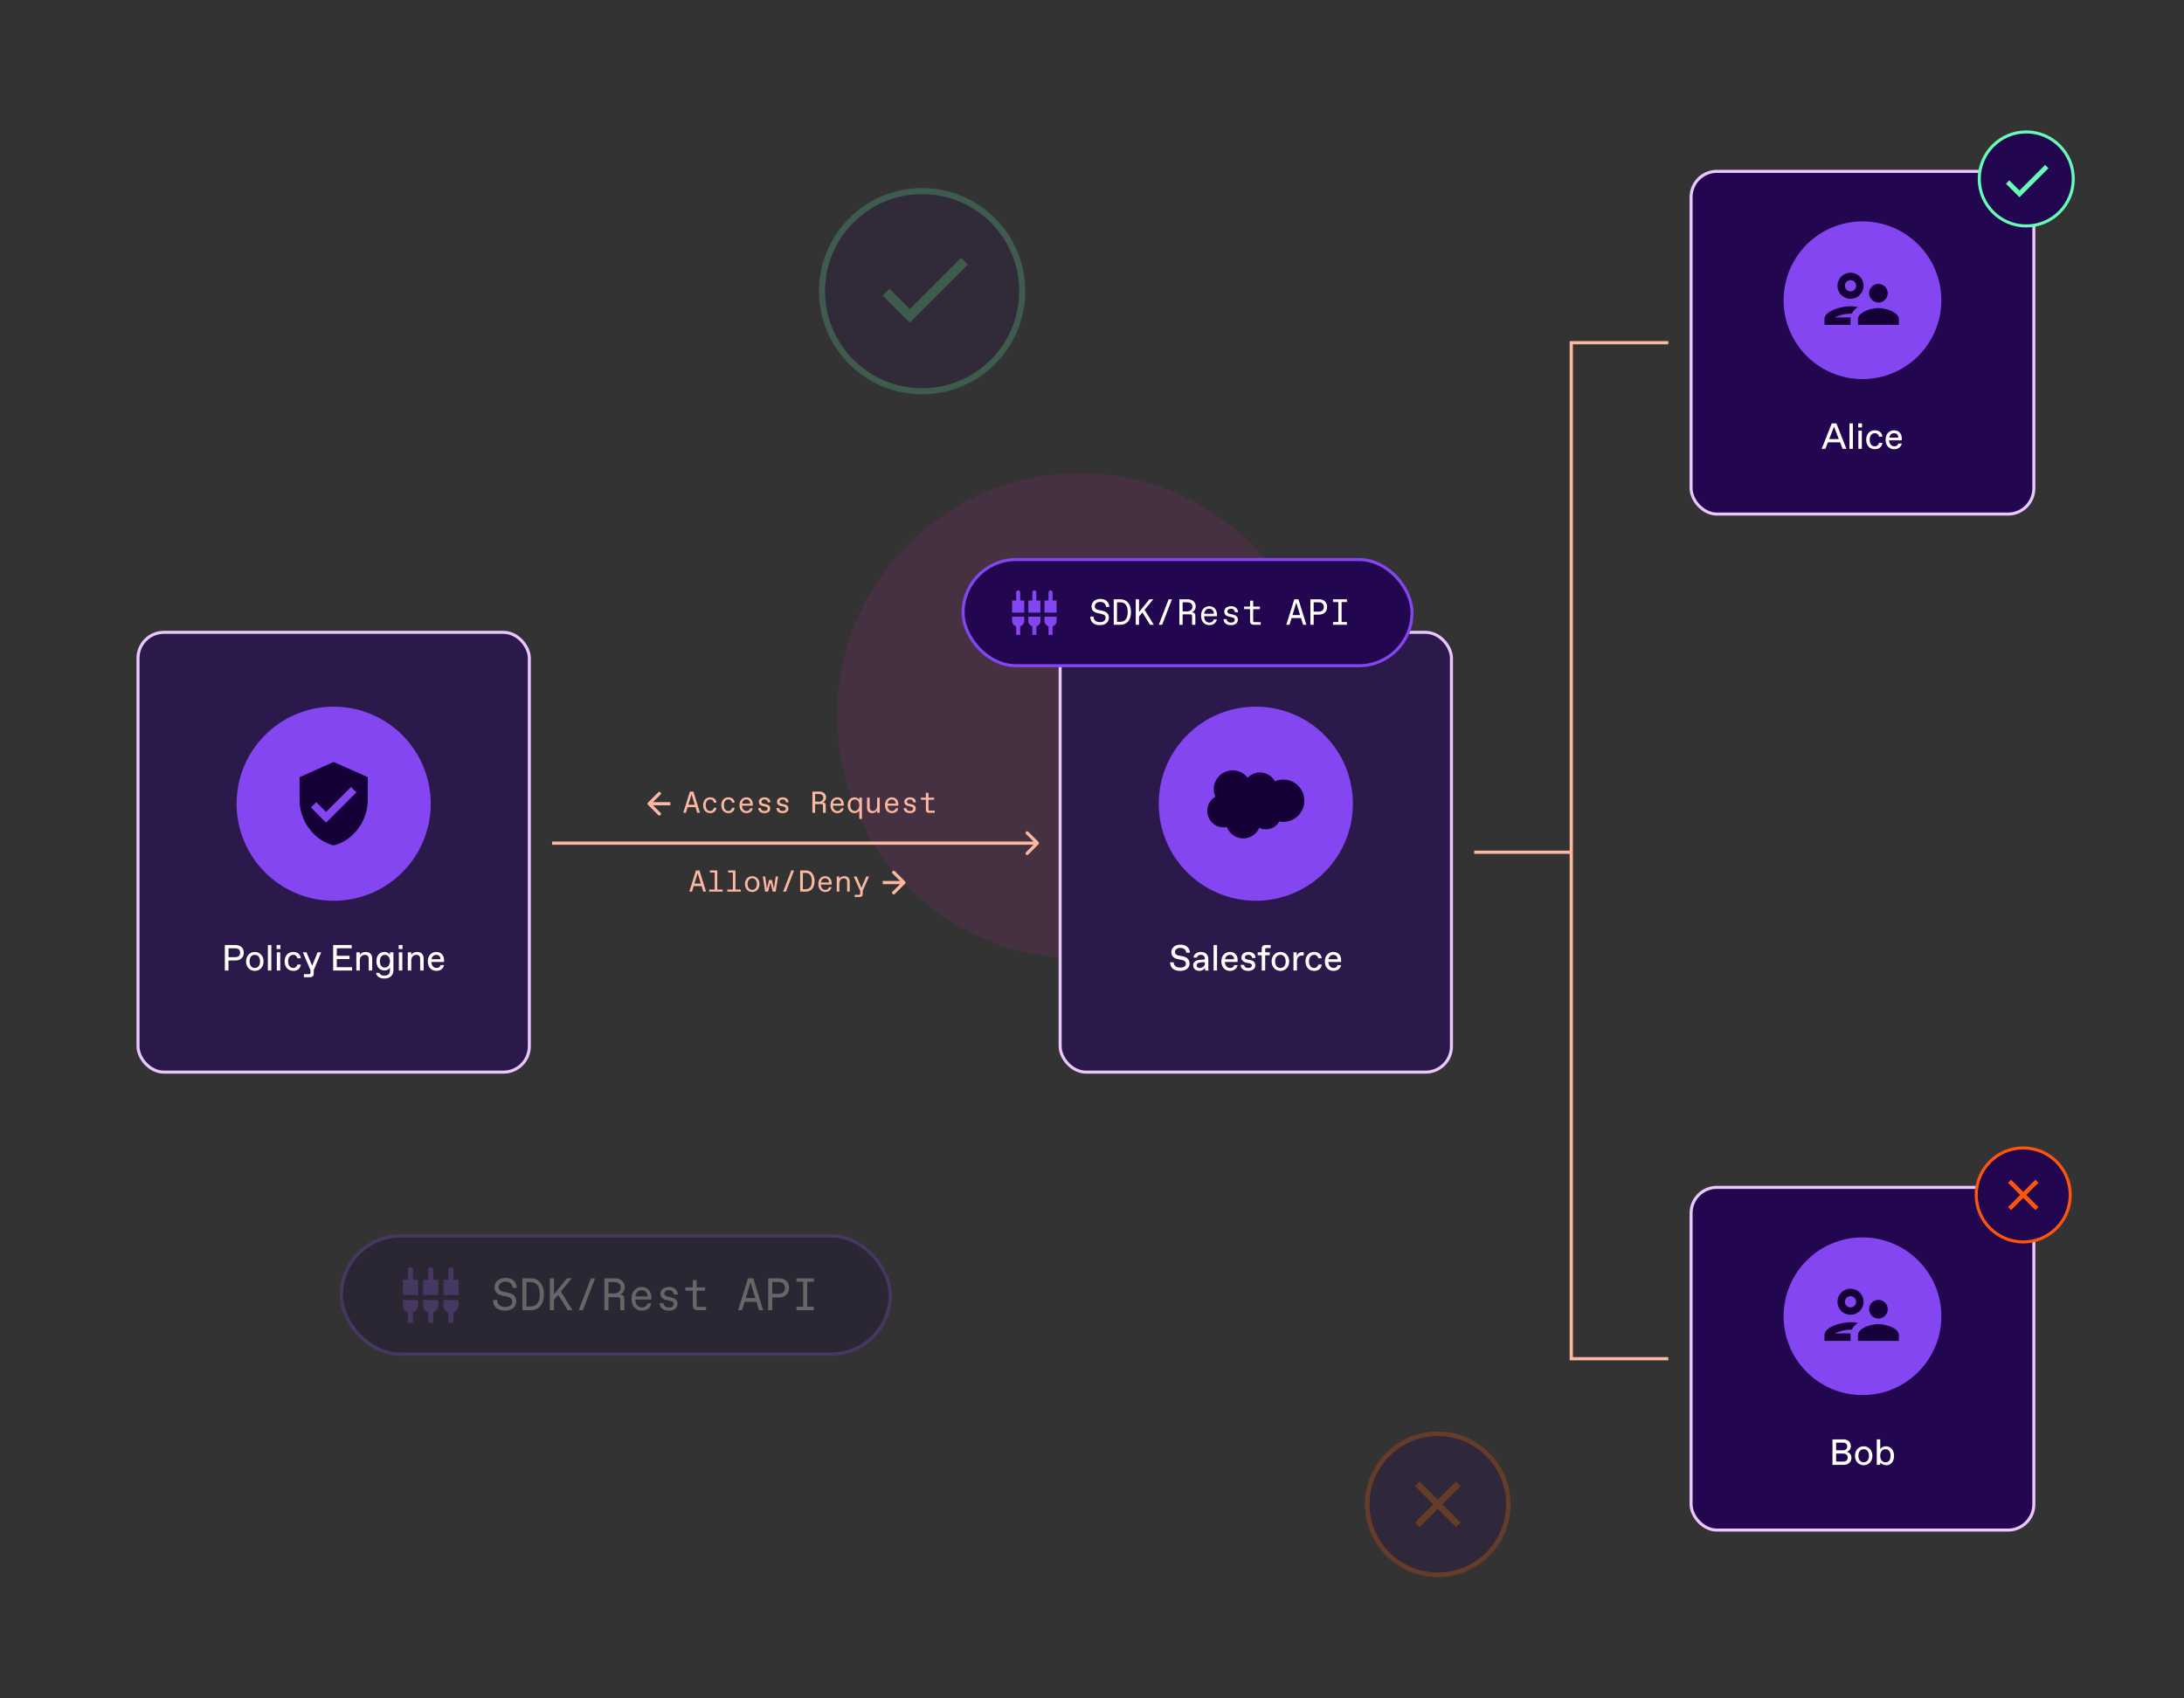 <svg xmlns="http://www.w3.org/2000/svg" width="720" height="560" fill="none" xmlns:v="https://vecta.io/nano"><rect width="100%" height="100%" fill="#333333" stroke="none"/><style><![CDATA[.B{fill:#fff}.C{fill:#220650}.D{fill:#8446f1}.E{fill:#150038}.F{stroke:#eac8fe}.G{stroke-width:1.06}]]></style><circle cx="356" cy="236" r="80" fill="#ea27c2" fill-opacity=".1"/><g opacity=".25"><rect x="112.53" y="407.53" width="180.94" height="38.94" rx="19.47" class="E"/><path d="M166.515 432.15c2.31 0 3.69-1.275 3.69-3.06 0-1.605-.96-2.49-2.7-2.85l-1.5-.315c-1.095-.225-1.605-.675-1.605-1.545 0-1.02.885-1.8 2.205-1.8h.075c1.35 0 2.265.765 2.34 2.07h1.35c-.06-1.965-1.395-3.3-3.72-3.3-2.235 0-3.6 1.41-3.6 3.045 0 1.545.825 2.445 2.58 2.82l1.59.345c1.155.24 1.635.765 1.635 1.62 0 .96-.75 1.74-2.19 1.74h-.09c-1.635 0-2.61-.69-2.685-2.295h-1.35c.03 2.1 1.29 3.525 3.975 3.525zm8.469-.15c2.58 0 4.335-1.875 4.335-5.235 0-3.345-1.77-5.265-4.365-5.265h-2.745V432h2.775zm-1.425-9.27h1.35c1.92 0 3.06 1.32 3.06 4.02s-1.095 4.02-3.06 4.02h-1.35v-8.04zm15.159 9.27l-3.81-6.165 3.6-4.335h-1.59l-4.29 5.25v-5.25h-1.35V432h1.35v-3.42l1.395-1.665 3.15 5.085h1.545zm3.444 0l4.02-10.5h-1.35l-4.05 10.5h1.38zm12.175-5.115c1.02-.405 1.65-1.32 1.65-2.565 0-1.635-1.395-2.82-3.225-2.82h-3.51V432h1.35v-4.29h3.12c.54 0 .765.225.765.765V432h1.35v-3.675c0-.96-.405-1.44-1.425-1.44h-.075zm-3.735-.39v-3.765h1.875c1.365 0 2.16.645 2.16 1.815 0 1.215-.96 1.95-2.16 1.95h-1.875zm14.154 1.365c0-1.995-1.185-3.51-3.15-3.51-1.875 0-3.42 1.38-3.42 3.885 0 2.55 1.545 3.915 3.42 3.915 1.62 0 2.775-.87 3.12-2.37h-1.26c-.255.855-.93 1.32-1.785 1.32h-.09c-1.155 0-2.13-.885-2.145-2.61h5.295l.015-.63zm-3.12-2.46c1.14 0 1.815.93 1.86 2.07h-4.02c.165-1.515 1.125-2.07 2.04-2.07h.12zm8.874 6.75c1.77 0 2.85-.885 2.85-2.265-.015-1.245-.795-1.8-1.98-2.07l-1.125-.255c-.84-.18-1.23-.51-1.23-1.005 0-.645.54-1.17 1.425-1.17h.135c.915 0 1.485.645 1.575 1.44h1.275c-.06-1.365-.975-2.475-2.895-2.475-1.56 0-2.79.84-2.79 2.235 0 1.26.855 1.83 2.13 2.115l1.05.225c.87.18 1.155.51 1.155 1.035 0 .705-.57 1.155-1.485 1.155h-.135c-.945 0-1.65-.51-1.725-1.44h-1.29c.045 1.47 1.095 2.475 3.06 2.475zm12.264-.15v-1.08h-2.43c-.525 0-.675-.15-.675-.66v-4.71h2.775v-1.05h-2.775v-2.43h-1.275v2.43h-2.46v1.05h2.46v4.92c0 1.065.525 1.53 1.59 1.53h2.79zm18.813 0l-3.255-10.5h-1.725l-3.285 10.5h1.32l.84-2.76h3.9l.84 2.76h1.365zm-4.155-9.15l1.575 5.16h-3.15l1.575-5.16zm7.164 9.15v-4.185h2.25c1.86 0 3.285-1.11 3.285-3.15s-1.365-3.165-3.255-3.165h-3.63V432h1.35zm0-9.27h2.055c1.365 0 2.13.675 2.13 1.935s-.795 1.92-2.145 1.92h-2.04v-3.855zm13.705-1.23h-5.73v1.125h2.19v8.25h-2.19V432h5.73v-1.125h-2.19v-8.25h2.19V421.5z" class="B"/><g clip-path="url(#A)" class="D"><path d="M136.167 418.666c0-.458-.375-.833-.833-.833s-.833.375-.833.833V422h-1.667v5h5v-5h-1.667v-3.334zm3.334 11.667c0 1.083.7 2 1.666 2.35v3.483h1.667v-3.483c.967-.342 1.667-1.258 1.667-2.35v-1.667h-5v1.667zm-6.667 0c0 1.083.7 2 1.667 2.35v3.483h1.666v-3.483c.967-.35 1.667-1.267 1.667-2.35v-1.667h-5v1.667zM149.501 422v-3.334c0-.458-.375-.833-.834-.833s-.833.375-.833.833V422h-1.667v5h5v-5h-1.666zm-6.667-3.334c0-.458-.375-.833-.833-.833s-.834.375-.834.833V422h-1.666v5h5v-5h-1.667v-3.334zm3.333 11.667c0 1.083.7 2 1.667 2.35v3.483h1.667v-3.483c.966-.342 1.666-1.258 1.666-2.35v-1.667h-5v1.667z"/></g><rect x="112.53" y="407.53" width="180.94" height="38.94" rx="19.47" stroke="#8446f1" class="G"/></g><g opacity=".25"><circle cx="474" cy="496" r="23.25" stroke="#fc560d" stroke-width="1.5" class="C"/><path d="M481.5 490.011l-1.511-1.511-5.989 5.989-5.989-5.989-1.511 1.511 5.989 5.989-5.989 5.989 1.511 1.511 5.989-5.989 5.989 5.989 1.511-1.511-5.989-5.989 5.989-5.989z" fill="#fc560d"/></g><g opacity=".2"><path d="M304 129c18.225 0 33-14.775 33-33s-14.775-33-33-33-33 14.775-33 33 14.775 33 33 33z" stroke="#67fcb4" stroke-width="2" class="C"/><path d="M299.934 101.91l-6.701-6.7L291 97.443l8.934 8.934 19.143-19.144L316.844 85l-16.91 16.91z" fill="#67fcb4"/></g><rect x="557.5" y="391.5" width="113" height="113" rx="8.5" class="C"/><path d="M607.897 483c1.32 0 2.46-.888 2.46-2.28 0-1.092-.6-1.824-1.548-1.98.792-.3 1.368-.96 1.368-1.92 0-1.38-1.08-2.22-2.4-2.22h-3.66v8.4h3.78zm-2.58-7.32h2.28c.84 0 1.38.48 1.38 1.26s-.54 1.26-1.38 1.26h-2.28v-2.52zm0 3.6h2.34c.9 0 1.5.48 1.5 1.32s-.6 1.32-1.5 1.32h-2.34v-2.64zm9.085 3.84c1.62 0 2.88-1.26 2.88-3.12s-1.26-3.12-2.88-3.12-2.88 1.26-2.88 3.12 1.26 3.12 2.88 3.12zm-.048-.96c-.972 0-1.692-.78-1.692-2.16s.72-2.16 1.692-2.16h.096c.972 0 1.692.78 1.692 2.16s-.72 2.16-1.692 2.16h-.096zm7.48.96c1.5 0 2.58-1.14 2.58-3.12s-1.2-3.12-2.7-3.12c-.84 0-1.56.42-1.86.96v-3.24h-1.14v8.4h1.14v-.84c.3.54 1.14.96 1.98.96zm-.288-.96c-.852 0-1.692-.72-1.692-2.16s.84-2.16 1.692-2.16h.096c.912 0 1.632.72 1.632 2.16s-.72 2.16-1.632 2.16h-.096z" class="B"/><circle cx="614" cy="434" r="26" class="D"/><g clip-path="url(#B)" class="E"><path d="M610.061 433.52a4.3 4.3 0 0 0 4.294-4.294 4.3 4.3 0 0 0-4.294-4.294 4.3 4.3 0 0 0-4.294 4.294 4.3 4.3 0 0 0 4.294 4.294zm0-6.134a1.84 1.84 0 1 1 0 3.68 1.84 1.84 0 1 1 0-3.68zm.062 12.269h-5.252c1.215-.614 3.313-1.227 5.19-1.227l.417.012c.417-.895 1.141-1.632 2.013-2.221-.896-.159-1.743-.245-2.43-.245-2.871 0-8.588 1.436-8.588 4.294v1.841h8.588v-1.841c0-.208.025-.417.062-.613zm9.14-3.068c-2.257 0-6.748 1.24-6.748 3.681v1.841h13.496v-1.841c0-2.441-4.49-3.681-6.748-3.681zm1.485-2.233c.932-.527 1.583-1.521 1.583-2.674a3.07 3.07 0 0 0-3.068-3.068 3.07 3.07 0 0 0-3.067 3.068c0 1.153.65 2.147 1.583 2.674.441.246.944.393 1.484.393a3.04 3.04 0 0 0 1.485-.393z"/></g><rect x="557.5" y="391.5" width="113" height="113" rx="8.5" class="F"/><circle cx="667" cy="394" r="15.5" stroke="#fc560d" class="C"/><path d="M672 390.007L670.993 389L667 392.993L663.007 389L662 390.007L665.993 394L662 397.993L663.007 399L667 395.007L670.993 399L672 397.993L668.007 394L672 390.007Z" fill="#fc560d"/><rect x="557.5" y="56.5" width="113" height="113" rx="8.5" class="C"/><path d="M608.709 148l-3.3-8.4h-1.536l-3.324 8.4h1.224l.84-2.16h4.008l.84 2.16h1.248zm-4.092-7.296l1.584 4.056h-3.168l1.584-4.056zm6.232 7.296v-8.4h-1.14v8.4h1.14zm3.001-7.08v-1.32h-1.26v1.32h1.26zm-.06 7.08v-6h-1.14v6h1.14zm4.321.12c1.368 0 2.34-.804 2.46-2.1h-1.14c-.108.66-.588 1.14-1.272 1.14h-.096c-1.152 0-1.692-1.02-1.692-2.16s.54-2.16 1.692-2.16h.096c.684 0 1.164.48 1.272 1.14h1.14c-.12-1.296-1.092-2.1-2.46-2.1-1.848 0-2.88 1.356-2.88 3.12s1.032 3.12 2.88 3.12zm6.339 0c1.236 0 2.28-.684 2.496-1.896h-1.14c-.12.636-.684.936-1.272.936h-.096c-.732 0-1.608-.612-1.68-1.98h4.2v-.66c0-1.56-.984-2.64-2.544-2.64-1.416 0-2.796 1.032-2.796 3.108 0 2.1 1.344 3.132 2.832 3.132zm-1.62-3.84c.216-1.068.912-1.44 1.536-1.44h.096c.684 0 1.308.396 1.356 1.44h-2.988z" class="B"/><circle cx="614" cy="99" r="26" class="D"/><g clip-path="url(#C)" class="E"><path d="M610.061 98.52a4.3 4.3 0 0 0 4.294-4.294 4.3 4.3 0 0 0-4.294-4.294 4.3 4.3 0 0 0-4.294 4.294 4.3 4.3 0 0 0 4.294 4.294zm0-6.135a1.84 1.84 0 1 1 0 3.681 1.84 1.84 0 1 1 0-3.681zm.062 12.27h-5.252c1.215-.614 3.313-1.227 5.19-1.227l.417.012c.417-.895 1.141-1.632 2.013-2.221-.896-.159-1.743-.245-2.43-.245-2.871 0-8.588 1.436-8.588 4.294v1.841h8.588v-1.841c0-.208.025-.417.062-.613zm9.14-3.068c-2.257 0-6.748 1.24-6.748 3.681v1.841h13.496v-1.841c0-2.441-4.49-3.681-6.748-3.681zm1.485-2.233c.932-.528 1.583-1.521 1.583-2.675a3.07 3.07 0 0 0-3.068-3.067 3.07 3.07 0 0 0-3.067 3.067c0 1.153.65 2.147 1.583 2.675a3.04 3.04 0 0 0 1.484.393c.54 0 1.043-.147 1.485-.393z"/></g><rect x="557.5" y="56.5" width="113" height="113" rx="8.5" class="F"/><path d="M683.5 59c0 8.56-6.94 15.5-15.5 15.5s-15.5-6.94-15.5-15.5 6.94-15.5 15.5-15.5 15.5 6.94 15.5 15.5z" stroke="#67fcb4" class="C"/><path d="M665.758 62.81l-3.35-3.35-1.117 1.117 4.467 4.467 9.572-9.572-1.117-1.117-8.455 8.455z" fill="#67fcb4"/><path d="M486 281h32m32-168h-32v335h32" stroke="#fdb8a2" class="G"/><rect x="349.5" y="208.5" width="129" height="145" rx="8.5" fill="#2c194c"/><path d="M389.039 320.12c1.86 0 3.108-.912 3.108-2.388 0-1.368-.84-2.136-2.292-2.424l-1.344-.264c-.708-.144-1.152-.528-1.152-1.176 0-.744.696-1.308 1.74-1.308h.12c1.02 0 1.788.6 1.848 1.56h1.2c-.06-1.62-1.248-2.64-3.108-2.64-1.812 0-3 1.08-3 2.4 0 1.332.78 2.088 2.124 2.364l1.344.276c.888.18 1.32.576 1.32 1.26 0 .696-.612 1.26-1.74 1.26h-.12c-1.26 0-2.148-.6-2.148-1.74h-1.2c.06 1.86 1.32 2.82 3.3 2.82zm6.299 0c.96 0 1.68-.54 1.92-1.08a6.63 6.63 0 0 0 .06.96h1.08c-.06-.42-.06-.96-.06-1.32v-2.52c0-1.224-.84-2.28-2.436-2.28-1.356 0-2.352.756-2.424 1.86h1.14c.072-.6.612-.9 1.236-.9h.096c.768 0 1.248.48 1.248 1.32v.192l-1.656.132c-.972.084-2.184.492-2.184 1.86 0 1.02.84 1.776 1.98 1.776zm.132-.96c-.564 0-.972-.372-.972-.864 0-.552.504-.888 1.2-.948l1.5-.12v.612c0 .72-.9 1.32-1.632 1.32h-.096zm5.752.84v-8.4h-1.14v8.4h1.14zm4.273.12c1.236 0 2.28-.684 2.496-1.896h-1.14c-.12.636-.684.936-1.272.936h-.096c-.732 0-1.608-.612-1.68-1.98h4.2v-.66c0-1.56-.984-2.64-2.544-2.64-1.416 0-2.796 1.032-2.796 3.108 0 2.1 1.344 3.132 2.832 3.132zm-1.62-3.84c.216-1.068.912-1.44 1.536-1.44h.096c.684 0 1.308.396 1.356 1.44h-2.988zm7.609 3.84c1.392 0 2.364-.72 2.364-1.8s-.744-1.572-1.656-1.752l-.948-.192c-.6-.12-.84-.348-.84-.768s.42-.768 1.092-.768h.096c.78 0 1.116.48 1.176 1.02h1.14c0-1.14-.804-1.98-2.376-1.98-1.2 0-2.268.648-2.268 1.848 0 1.02.78 1.524 1.752 1.716l.876.168c.6.12.816.384.816.768 0 .48-.492.78-1.116.78h-.096c-.708 0-1.272-.3-1.332-1.02h-1.14c0 1.14.864 1.98 2.46 1.98zm5.609-.12v-5.016h1.5V314h-1.5v-.924c0-.36.12-.48.48-.48h1.32v-.996h-1.68c-.84 0-1.26.42-1.26 1.26V314h-1.32v.984h1.32V320h1.14zm5.02.12c1.62 0 2.88-1.26 2.88-3.12s-1.26-3.12-2.88-3.12-2.88 1.26-2.88 3.12 1.26 3.12 2.88 3.12zm-.048-.96c-.972 0-1.692-.78-1.692-2.16s.72-2.16 1.692-2.16h.096c.972 0 1.692.78 1.692 2.16s-.72 2.16-1.692 2.16h-.096zm5.5.84v-3.036c0-1.2.66-1.92 1.74-1.92h.48v-1.104h-.54c-.78 0-1.5.48-1.74 1.38V314h-1.08v6h1.14zm5.705.12c1.368 0 2.34-.804 2.46-2.1h-1.14c-.108.66-.588 1.14-1.272 1.14h-.096c-1.152 0-1.692-1.02-1.692-2.16s.54-2.16 1.692-2.16h.096c.684 0 1.164.48 1.272 1.14h1.14c-.12-1.296-1.092-2.1-2.46-2.1-1.848 0-2.88 1.356-2.88 3.12s1.032 3.12 2.88 3.12zm6.338 0c1.236 0 2.28-.684 2.496-1.896h-1.14c-.12.636-.684.936-1.272.936h-.096c-.732 0-1.608-.612-1.68-1.98h4.2v-.66c0-1.56-.984-2.64-2.544-2.64-1.416 0-2.796 1.032-2.796 3.108 0 2.1 1.344 3.132 2.832 3.132zm-1.62-3.84c.216-1.068.912-1.44 1.536-1.44h.096c.684 0 1.308.396 1.356 1.44h-2.988z" class="B"/><circle cx="414" cy="265" r="32" class="D"/><g clip-path="url(#D)" class="E"><path d="M411.315 256.448c1.032-1.077 2.469-1.746 4.058-1.746 2.112 0 3.955 1.18 4.936 2.932a6.81 6.81 0 0 1 2.791-.594c3.81 0 6.898 3.122 6.898 6.974s-3.089 6.973-6.898 6.973c-.457 0-.912-.045-1.359-.135a5.04 5.04 0 0 1-4.402 2.588 5.01 5.01 0 0 1-2.206-.509c-.876 2.065-2.917 3.514-5.297 3.514a5.86 5.86 0 0 1-5.399-3.774c-.354.076-.721.115-1.098.115-2.95 0-5.341-2.422-5.341-5.408 0-2.002 1.074-3.749 2.671-4.684-.329-.758-.511-1.594-.511-2.473a6.22 6.22 0 0 1 6.215-6.22c2.016 0 3.806.96 4.942 2.448"/></g><rect x="349.5" y="208.5" width="129" height="145" rx="8.5" class="F"/><rect x="317.5" y="184.5" width="148" height="35" rx="17.5" class="C"/><path d="M362.612 206.12c1.848 0 2.952-1.02 2.952-2.448 0-1.284-.768-1.992-2.16-2.28l-1.2-.252c-.876-.18-1.284-.54-1.284-1.236 0-.816.708-1.44 1.764-1.44h.06c1.08 0 1.812.612 1.872 1.656h1.08c-.048-1.572-1.116-2.64-2.976-2.64-1.788 0-2.88 1.128-2.88 2.436 0 1.236.66 1.956 2.064 2.256l1.272.276c.924.192 1.308.612 1.308 1.296 0 .768-.6 1.392-1.752 1.392h-.072c-1.308 0-2.088-.552-2.148-1.836h-1.08c.024 1.68 1.032 2.82 3.18 2.82zm6.775-.12c2.064 0 3.468-1.5 3.468-4.188 0-2.676-1.416-4.212-3.492-4.212h-2.196v8.4h2.22zm-1.14-7.416h1.08c1.536 0 2.448 1.056 2.448 3.216s-.876 3.216-2.448 3.216h-1.08v-6.432zM380.375 206l-3.048-4.932 2.88-3.468h-1.272l-3.432 4.2v-4.2h-1.08v8.4h1.08v-2.736l1.116-1.332 2.52 4.068h1.236zm2.755 0l3.216-8.4h-1.08l-3.24 8.4h1.104zm9.739-4.092c.816-.324 1.32-1.056 1.32-2.052 0-1.308-1.116-2.256-2.58-2.256h-2.808v8.4h1.08v-3.432h2.496c.432 0 .612.18.612.612V206h1.08v-2.94c0-.768-.324-1.152-1.14-1.152h-.06zm-2.988-.312v-3.012h1.5c1.092 0 1.728.516 1.728 1.452 0 .972-.768 1.56-1.728 1.56h-1.5zm11.324 1.092c0-1.596-.948-2.808-2.52-2.808-1.5 0-2.736 1.104-2.736 3.108 0 2.04 1.236 3.132 2.736 3.132 1.296 0 2.22-.696 2.496-1.896h-1.008c-.204.684-.744 1.056-1.428 1.056h-.072c-.924 0-1.704-.708-1.716-2.088h4.236l.012-.504zm-2.496-1.968c.912 0 1.452.744 1.488 1.656h-3.216c.132-1.212.9-1.656 1.632-1.656h.096zm7.099 5.4c1.416 0 2.28-.708 2.28-1.812-.012-.996-.636-1.44-1.584-1.656l-.9-.204c-.672-.144-.984-.408-.984-.804 0-.516.432-.936 1.14-.936h.108c.732 0 1.188.516 1.26 1.152h1.02c-.048-1.092-.78-1.98-2.316-1.98-1.248 0-2.232.672-2.232 1.788 0 1.008.684 1.464 1.704 1.692l.84.18c.696.144.924.408.924.828 0 .564-.456.924-1.188.924h-.108c-.756 0-1.32-.408-1.38-1.152h-1.032c.036 1.176.876 1.98 2.448 1.98zm9.811-.12v-.864h-1.944c-.42 0-.54-.12-.54-.528v-3.768h2.22V200h-2.22v-1.944h-1.02V200h-1.968v.84h1.968v3.936c0 .852.42 1.224 1.272 1.224h2.232zm15.051 0l-2.604-8.4h-1.38l-2.628 8.4h1.056l.672-2.208h3.12l.672 2.208h1.092zm-3.324-7.32l1.26 4.128h-2.52l1.26-4.128zm5.731 7.32v-3.348h1.8c1.488 0 2.628-.888 2.628-2.52s-1.092-2.532-2.604-2.532h-2.904v8.4h1.08zm0-7.416h1.644c1.092 0 1.704.54 1.704 1.548s-.636 1.536-1.716 1.536h-1.632v-3.084zm10.963-.984h-4.584v.9h1.752v6.6h-1.752v.9h4.584v-.9h-1.752v-6.6h1.752v-.9z" class="B"/><g clip-path="url(#E)" class="D"><path d="M336.333 195.334a.67.67 0 0 0-.667-.667.67.67 0 0 0-.667.667V198h-1.333v4h4v-4h-1.333v-2.666zm2.666 9.333c0 .867.56 1.6 1.334 1.88v2.787h1.333v-2.787c.773-.273 1.333-1.007 1.333-1.88v-1.333h-4v1.333zm-5.333 0c0 .867.56 1.6 1.333 1.88v2.787h1.334v-2.787c.773-.28 1.333-1.013 1.333-1.88v-1.333h-4v1.333zM346.999 198v-2.666a.67.67 0 0 0-.666-.667.67.67 0 0 0-.667.667V198h-1.333v4h4v-4h-1.334zm-5.333-2.666a.67.67 0 0 0-.667-.667.67.67 0 0 0-.666.667V198h-1.334v4h4v-4h-1.333v-2.666zm2.667 9.333c0 .867.56 1.6 1.333 1.88v2.787h1.333v-2.787c.774-.273 1.334-1.007 1.334-1.88v-1.333h-4v1.333z"/></g><rect x="317.5" y="184.5" width="148" height="35" rx="17.5" stroke="#8446f1"/><path d="M232.76 294l-2.17-7h-1.15l-2.19 7h.88l.56-1.84h2.6l.56 1.84h.91zm-2.77-6.1l1.05 3.44h-2.1l1.05-3.44zm6.476 5.4V287h-2.42v.7h1.57v5.6h-1.83v.7h4.45v-.7h-1.77zm5.996 0V287h-2.42v.7h1.57v5.6h-1.83v.7h4.45v-.7h-1.77zm5.526.8c1.37 0 2.39-1.06 2.39-2.6s-1.02-2.6-2.39-2.6-2.39 1.06-2.39 2.6 1.02 2.6 2.39 2.6zm-.05-.7c-.83 0-1.48-.71-1.48-1.9s.65-1.9 1.48-1.9h.1c.83 0 1.48.71 1.48 1.9s-.65 1.9-1.48 1.9h-.1zm7.226-.35l-.72-2.9h-.91l-.71 2.89-.56-4.04h-.8l.8 5h.94l.78-3.06.78 3.06h.94l.81-5h-.79l-.56 4.05zm3.936.95l2.68-7h-.9l-2.7 7h.92zm6.537 0c1.72 0 2.89-1.25 2.89-3.49 0-2.23-1.18-3.51-2.91-3.51h-1.83v7h1.85zm-.95-6.18h.9c1.28 0 2.04.88 2.04 2.68s-.73 2.68-2.04 2.68h-.9v-5.36zm9.476 3.42c0-1.33-.79-2.34-2.1-2.34-1.25 0-2.28.92-2.28 2.59 0 1.7 1.03 2.61 2.28 2.61 1.08 0 1.85-.58 2.08-1.58h-.84c-.17.57-.62.88-1.19.88h-.06c-.77 0-1.42-.59-1.43-1.74h3.53l.01-.42zm-2.08-1.64c.76 0 1.21.62 1.24 1.38h-2.68c.11-1.01.75-1.38 1.36-1.38h.08zm4.626 4.4v-2.59c0-.96.5-1.81 1.43-1.81h.07c.7 0 1.07.44 1.07 1.34V294h.85v-3.25c0-1.17-.68-1.85-1.74-1.85-.77 0-1.39.37-1.68.91V289h-.85v5h.85zm8.856-5l-1.58 3.73-1.59-3.73h-.94l2.13 4.78v.81c0 .35-.1.45-.45.45h-1.39v.72h1.61c.71 0 1.06-.32 1.06-1v-1.03l2.07-4.73h-.92zm12.81 2.375c.206-.207.206-.543 0-.75l-3.372-3.371a.53.53 0 0 0-.749 0 .53.53 0 0 0 0 .749l2.997 2.997-2.997 2.997a.53.53 0 0 0 0 .749.53.53 0 0 0 .749 0l3.372-3.371zm-7.375.155h7v-1.06h-7v1.06zm51.375-13.155c.206-.207.206-.543 0-.75l-3.372-3.371a.53.53 0 0 0-.749 0 .53.53 0 0 0 0 .749l2.997 2.997-2.997 2.997a.53.53 0 0 0 0 .749.53.53 0 0 0 .749 0l3.372-3.371zM182 278.53h160v-1.06H182v1.06zM230.76 268l-2.17-7h-1.15l-2.19 7h.88l.56-1.84h2.6l.56 1.84h.91zm-2.77-6.1l1.05 3.44h-2.1l1.05-3.44zm6.146 6.2c1.15 0 1.89-.65 2.05-1.75h-.85c-.12.6-.52 1.05-1.15 1.05h-.09c-.99 0-1.44-.88-1.44-1.9s.45-1.9 1.44-1.9h.09c.63 0 1.04.43 1.15 1.05h.85c-.1-1.11-.9-1.75-2.05-1.75-1.44 0-2.33 1.09-2.33 2.6s.89 2.6 2.33 2.6zm5.996 0c1.15 0 1.89-.65 2.05-1.75h-.85c-.12.6-.52 1.05-1.15 1.05h-.09c-.99 0-1.44-.88-1.44-1.9s.45-1.9 1.44-1.9h.09c.63 0 1.04.43 1.15 1.05h.85c-.1-1.11-.9-1.75-2.05-1.75-1.44 0-2.33 1.09-2.33 2.6s.89 2.6 2.33 2.6zm8.046-2.86c0-1.33-.79-2.34-2.1-2.34-1.25 0-2.28.92-2.28 2.59 0 1.7 1.03 2.61 2.28 2.61 1.08 0 1.85-.58 2.08-1.58h-.84c-.17.57-.62.88-1.19.88h-.06c-.77 0-1.42-.59-1.43-1.74h3.53l.01-.42zm-2.08-1.64c.76 0 1.21.62 1.24 1.38h-2.68c.11-1.01.75-1.38 1.36-1.38h.08zm5.916 4.5c1.18 0 1.9-.59 1.9-1.51-.01-.83-.53-1.2-1.32-1.38l-.75-.17c-.56-.12-.82-.34-.82-.67 0-.43.36-.78.95-.78h.09c.61 0 .99.43 1.05.96h.85c-.04-.91-.65-1.65-1.93-1.65-1.04 0-1.86.56-1.86 1.49 0 .84.57 1.22 1.42 1.41l.7.15c.58.12.77.34.77.69 0 .47-.38.77-.99.77h-.09c-.63 0-1.1-.34-1.15-.96h-.86c.03.98.73 1.65 2.04 1.65zm5.996 0c1.18 0 1.9-.59 1.9-1.51-.01-.83-.53-1.2-1.32-1.38l-.75-.17c-.56-.12-.82-.34-.82-.67 0-.43.36-.78.95-.78h.09c.61 0 .99.43 1.05.96h.85c-.04-.91-.65-1.65-1.93-1.65-1.04 0-1.86.56-1.86 1.49 0 .84.57 1.22 1.42 1.41l.7.15c.58.12.77.34.77.69 0 .47-.38.77-.99.77h-.09c-.63 0-1.1-.34-1.15-.96h-.86c.03.98.73 1.65 2.04 1.65zm13.203-3.51c.68-.27 1.1-.88 1.1-1.71 0-1.09-.93-1.88-2.15-1.88h-2.34v7h.9v-2.86h2.08c.36 0 .51.15.51.51V268h.9v-2.45c0-.64-.27-.96-.95-.96h-.05zm-2.49-.26v-2.51h1.25c.91 0 1.44.43 1.44 1.21 0 .81-.64 1.3-1.44 1.3h-1.25zm9.436.91c0-1.33-.79-2.34-2.1-2.34-1.25 0-2.28.92-2.28 2.59 0 1.7 1.03 2.61 2.28 2.61 1.08 0 1.85-.58 2.08-1.58h-.84c-.17.57-.62.88-1.19.88h-.06c-.77 0-1.42-.59-1.43-1.74h3.53l.01-.42zm-2.08-1.64c.76 0 1.21.62 1.24 1.38h-2.68c.11-1.01.75-1.38 1.36-1.38h.08zm8.066 6.4v-7h-.85v.75c-.27-.49-.94-.85-1.6-.85-1.35 0-2.23 1.08-2.23 2.6s.88 2.6 2.23 2.6c.66 0 1.33-.36 1.6-.85V270h.85zm-2.37-2.6c-.94 0-1.45-.86-1.45-1.9s.51-1.9 1.45-1.9h.06c.93 0 1.46.86 1.46 1.9s-.53 1.9-1.46 1.9h-.06zm7.396-1.67c0 1.01-.64 1.67-1.32 1.67h-.09c-.7 0-1.06-.45-1.06-1.31V263h-.85v3.27c0 1.07.59 1.83 1.72 1.83.76 0 1.33-.37 1.6-.97v.87h.85v-5h-.85v2.73zm6.976-.49c0-1.33-.79-2.34-2.1-2.34-1.25 0-2.28.92-2.28 2.59 0 1.7 1.03 2.61 2.28 2.61 1.08 0 1.85-.58 2.08-1.58h-.84c-.17.57-.62.88-1.19.88h-.06c-.77 0-1.42-.59-1.43-1.74h3.53l.01-.42zm-2.08-1.64c.76 0 1.21.62 1.24 1.38h-2.68c.11-1.01.75-1.38 1.36-1.38h.08zm5.916 4.5c1.18 0 1.9-.59 1.9-1.51-.01-.83-.53-1.2-1.32-1.38l-.75-.17c-.56-.12-.82-.34-.82-.67 0-.43.36-.78.95-.78h.09c.61 0 .99.43 1.05.96h.85c-.04-.91-.65-1.65-1.93-1.65-1.04 0-1.86.56-1.86 1.49 0 .84.57 1.22 1.42 1.41l.7.15c.58.12.77.34.77.69 0 .47-.38.77-.99.77h-.09c-.63 0-1.1-.34-1.15-.96h-.86c.03.98.73 1.65 2.04 1.65zm8.176-.1v-.72h-1.62c-.35 0-.45-.1-.45-.44v-3.14h1.85v-.7h-1.85v-1.62h-.85V263h-1.64v.7h1.64v3.28c0 .71.35 1.02 1.06 1.02h1.86zm-94.534-2.625c-.206-.207-.206-.543 0-.75l3.372-3.371a.53.53 0 0 1 .749 0 .53.53 0 0 1 0 .749L214.749 265l2.997 2.997a.53.53 0 0 1 0 .749.53.53 0 0 1-.749 0l-3.372-3.371zm7.375.155h-7v-1.06h7v1.06z" fill="#fdb8a2"/><rect x="45.5" y="208.5" width="129" height="145" rx="8.5" fill="#2c194c"/><path d="M75.325 320v-3.312h2.34c1.56 0 2.7-.924 2.7-2.544s-1.14-2.544-2.7-2.544h-3.54v8.4h1.2zm0-7.32h2.16c1.08 0 1.68.504 1.68 1.464s-.6 1.464-1.68 1.464h-2.16v-2.928zM84 320.12c1.62 0 2.88-1.26 2.88-3.12s-1.26-3.12-2.88-3.12-2.88 1.26-2.88 3.12 1.26 3.12 2.88 3.12zm-.048-.96c-.972 0-1.692-.78-1.692-2.16s.72-2.16 1.692-2.16h.096c.972 0 1.692.78 1.692 2.16s-.72 2.16-1.692 2.16h-.096zm5.5.84v-8.4h-1.14v8.4h1.14zm3.001-7.08v-1.32h-1.26v1.32h1.26zm-.06 7.08v-6h-1.14v6h1.14zm4.321.12c1.368 0 2.34-.804 2.46-2.1h-1.14c-.108.66-.588 1.14-1.272 1.14h-.096c-1.152 0-1.692-1.02-1.692-2.16s.54-2.16 1.692-2.16h.096c.684 0 1.164.48 1.272 1.14h1.14c-.12-1.296-1.092-2.1-2.46-2.1-1.848 0-2.88 1.356-2.88 3.12s1.032 3.12 2.88 3.12zm7.997-6.12l-1.8 4.428L101.04 314h-1.212l2.52 5.88v.84c0 .36-.12.48-.48.48h-1.68v1.02h1.98c.84 0 1.26-.42 1.26-1.26v-1.092l2.46-5.868h-1.176zm11.36 6v-1.08h-5.04v-2.7h4.2v-1.08h-4.2v-2.46h4.92v-1.08h-6.12v8.4h6.24zm2.548 0v-3.36c0-1.14.78-1.8 1.632-1.8h.096c.852 0 1.212.54 1.212 1.38V320h1.14v-4.02c0-1.26-.78-2.1-2.16-2.1-.96 0-1.56.42-1.92.96V314h-1.14v6h1.14zm8.137 2.64c1.86 0 2.94-1.14 2.94-2.64v-6h-1.14v.84c-.24-.48-.9-.96-1.8-.96-1.416 0-2.664.96-2.664 3.06s1.284 3.06 2.664 3.06c.9 0 1.5-.48 1.8-.96v.84c0 1.26-.72 1.8-1.74 1.8h-.12c-.816 0-1.464-.3-1.584-.9h-1.14c.12 1.08 1.104 1.86 2.784 1.86zm.048-3.6c-.852 0-1.572-.6-1.572-2.1s.78-2.1 1.632-2.1h.096c.828 0 1.596.78 1.596 2.1s-.828 2.1-1.656 2.1h-.096zm5.891-6.12v-1.32h-1.26v1.32h1.26zm-.06 7.08v-6h-1.14v6h1.14zm2.941 0v-3.36c0-1.14.78-1.8 1.632-1.8h.096c.852 0 1.212.54 1.212 1.38V320h1.14v-4.02c0-1.26-.78-2.1-2.16-2.1-.96 0-1.56.42-1.92.96V314h-1.14v6h1.14zm8.293.12c1.236 0 2.28-.684 2.496-1.896h-1.14c-.12.636-.684.936-1.272.936h-.096c-.732 0-1.608-.612-1.68-1.98h4.2v-.66c0-1.56-.984-2.64-2.544-2.64-1.416 0-2.796 1.032-2.796 3.108 0 2.1 1.344 3.132 2.832 3.132zm-1.62-3.84c.216-1.068.912-1.44 1.536-1.44h.096c.684 0 1.308.396 1.356 1.44h-2.988z" class="B"/><circle cx="110" cy="265" r="32" class="D"/><g clip-path="url(#F)" class="E"><path d="M110 251.25l-11.25 5v7.5c0 6.938 4.8 13.425 11.25 15 6.45-1.575 11.25-8.062 11.25-15v-7.5l-11.25-5zm-2.5 20l-5-5 1.762-1.762 3.238 3.224 8.237-8.237 1.763 1.775-10 10z"/></g><rect x="45.5" y="208.5" width="129" height="145" rx="8.5" class="F"/><defs><clipPath id="A"><path transform="translate(132 417)" d="M0 0h20v20H0z" class="B"/></clipPath><clipPath id="B"><path transform="translate(599.02 418.797)" d="M0 0h29.446v29.446H0z" class="B"/></clipPath><clipPath id="C"><path transform="translate(599.02 83.797)" d="M0 0h29.446v29.446H0z" class="B"/></clipPath><clipPath id="D"><path transform="translate(397.998 254)" d="M0 0h32v22.444H0z" class="B"/></clipPath><clipPath id="E"><path transform="translate(333 194)" d="M0 0h16v16H0z" class="B"/></clipPath><clipPath id="F"><path transform="translate(95 250)" d="M0 0h30v30H0z" class="B"/></clipPath></defs></svg>